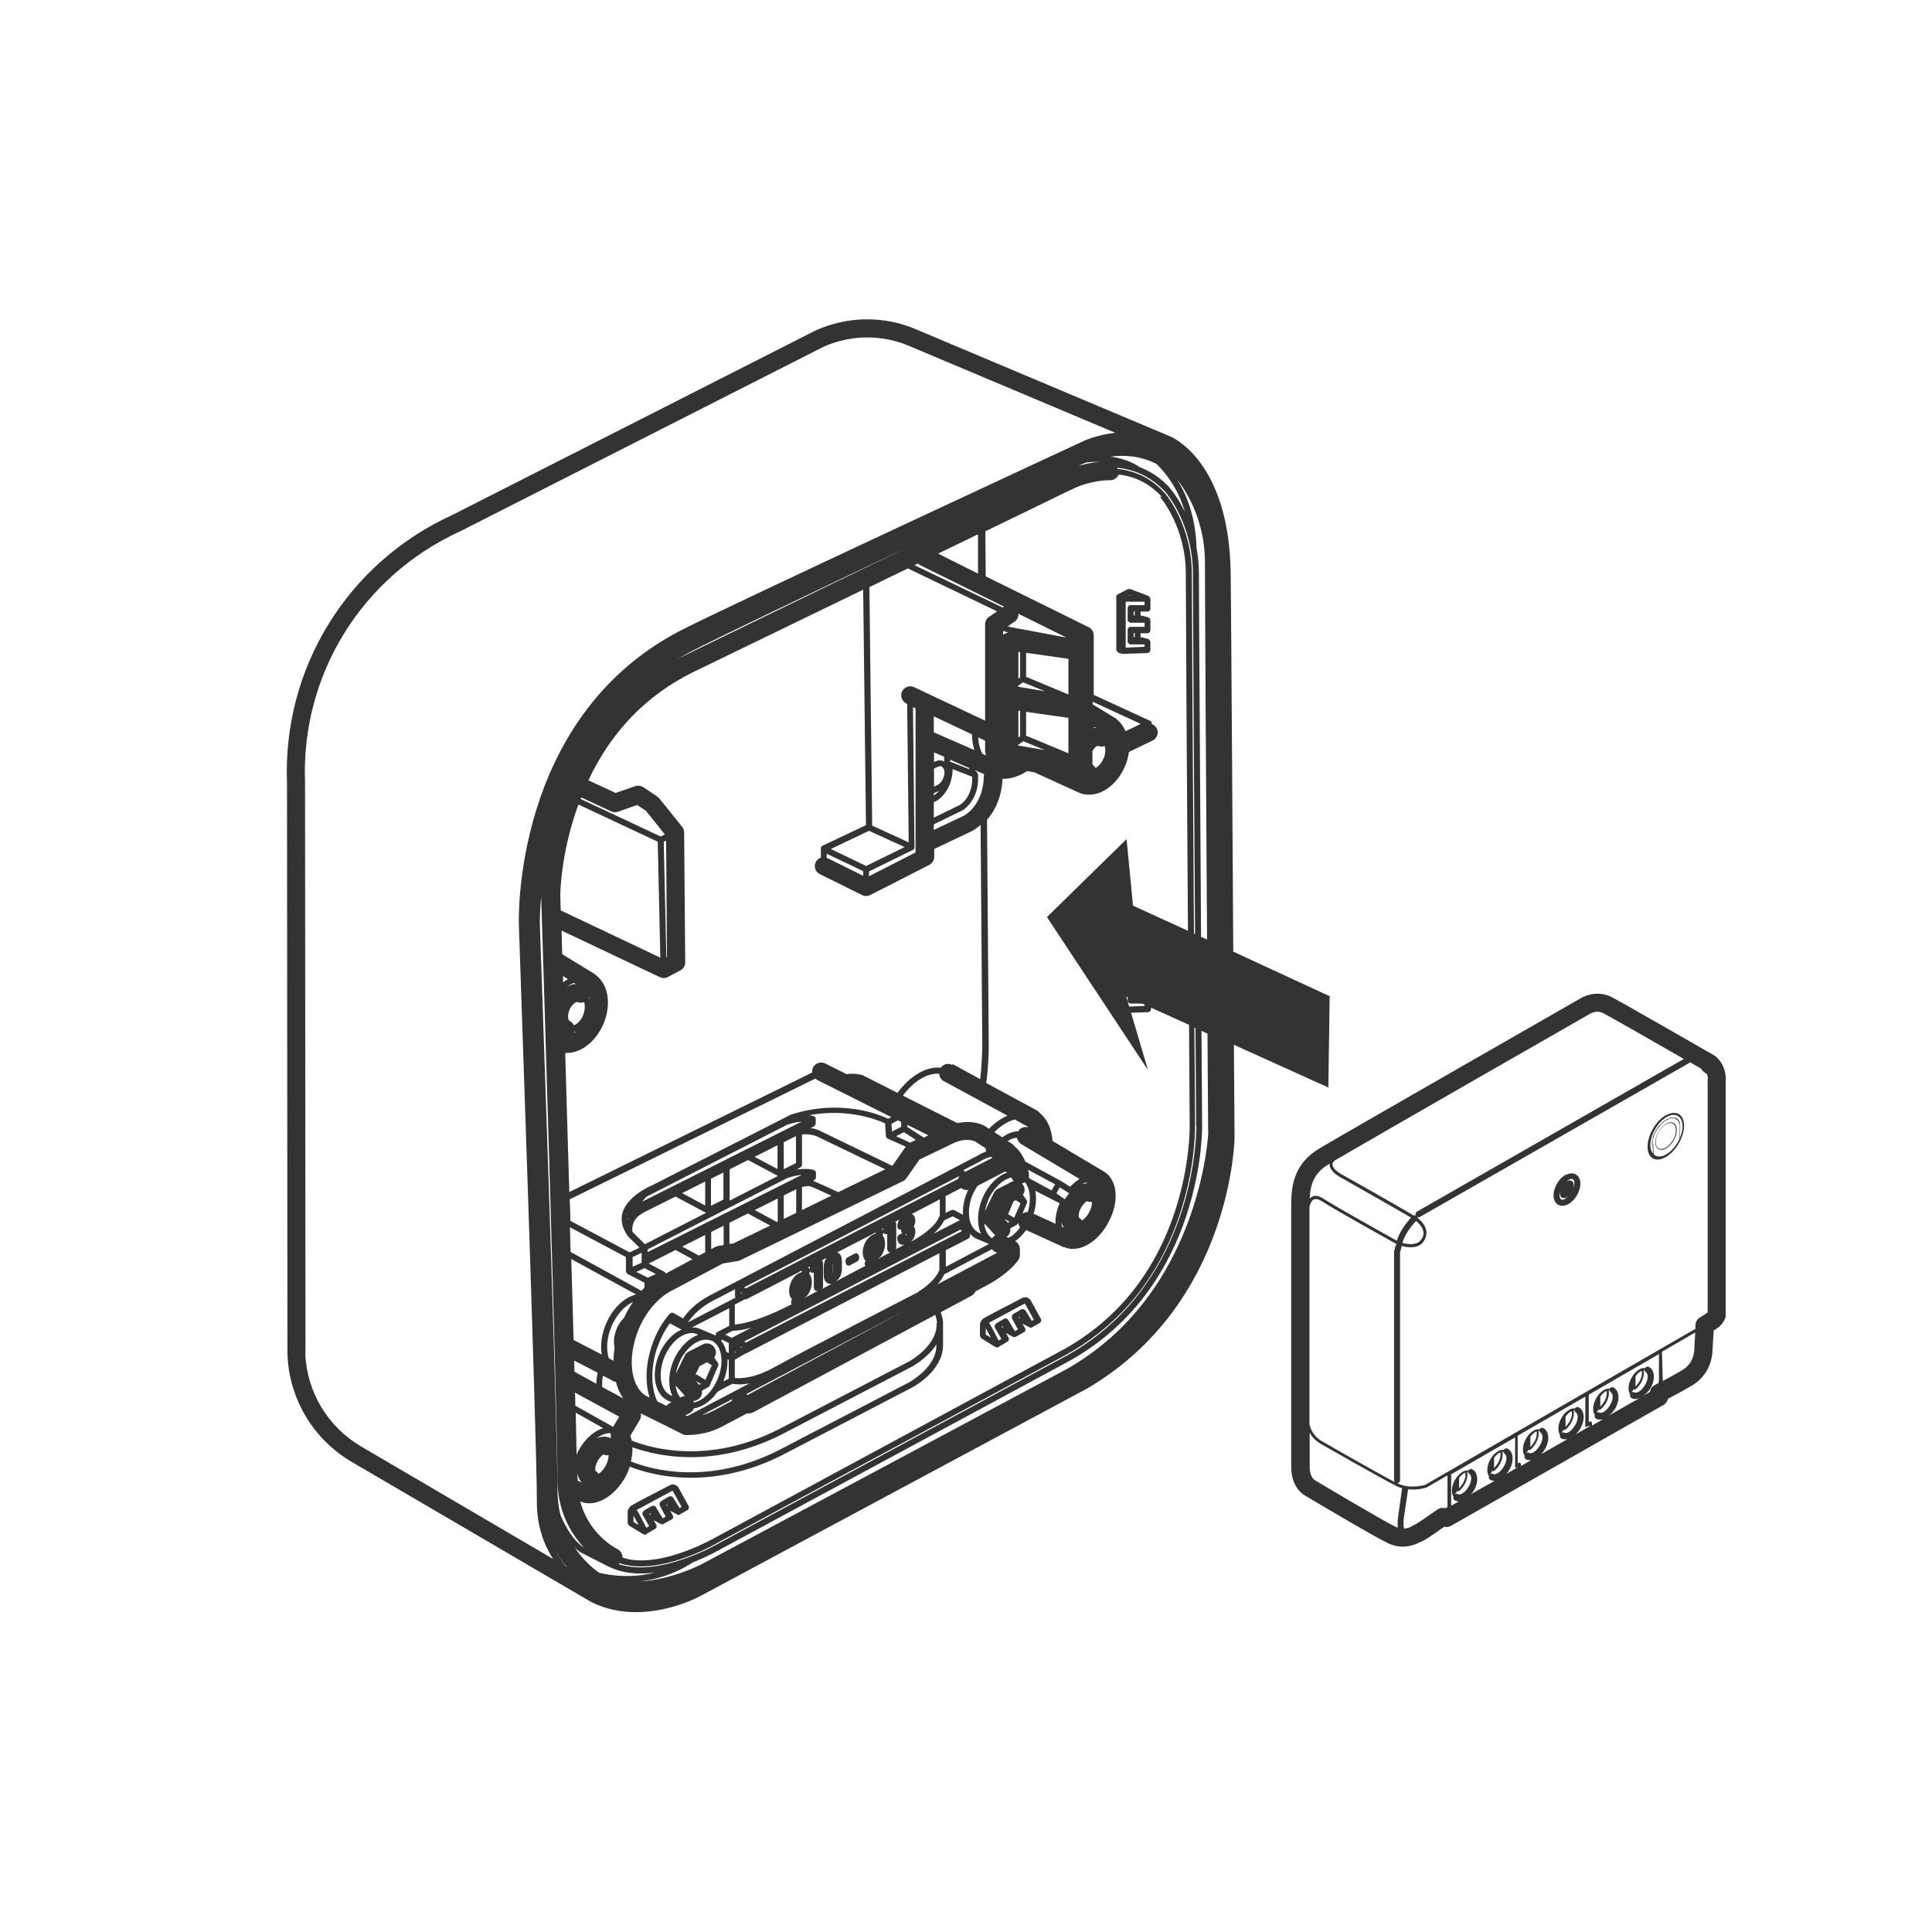 <svg viewBox="0 0 90 90" xmlns="http://www.w3.org/2000/svg" id="Print"><polygon style="fill:#333;" points="76.99 53.17 76.99 53.11 76.99 53.11 77.01 53.03 77.02 53.03 77.04 52.96 77.04 52.96 77.06 52.89 77.06 52.89 77.09 52.81 77.09 52.81 77.12 52.75 77.11 52.75 77.11 52.74 77.12 52.75 77.15 52.68 77.2 52.62 77.19 52.61 77.19 52.6 77.19 52.6 77.2 52.61 77.24 52.55 77.29 52.49 77.29 52.49 77.34 52.43 77.34 52.43 77.39 52.37 77.44 52.32 77.44 52.32 77.49 52.28 77.49 52.26 77.49 52.24 77.43 52.29 77.43 52.31 77.43 52.29 77.38 52.35 77.33 52.4 77.33 52.41 77.33 52.4 77.27 52.46 77.28 52.47 77.28 52.47 77.27 52.46 77.22 52.52 77.23 52.54 77.22 52.53 77.18 52.6 77.18 52.59 77.13 52.66 77.14 52.67 77.13 52.67 77.09 52.74 77.1 52.74 77.06 52.81 77.07 52.81 77.06 52.81 77.03 52.88 77 52.96 76.99 53.03 76.97 53.11 76.98 53.11 76.97 53.11 76.96 53.18 76.95 53.25 76.95 53.31 76.97 53.3 76.98 53.29 76.98 53.24 76.99 53.17"></polygon><polygon style="fill:#333;" points="77.72 52.11 77.66 52.13 77.6 52.17 77.55 52.2 77.49 52.24 77.49 52.26 77.49 52.28 77.55 52.23 77.6 52.2 77.66 52.17 77.72 52.15 77.72 52.12 77.72 52.11"></polygon><path style="fill:#333;" d="M77.11,53.21c0,.31.23.44.5.29.28-.16.5-.55.5-.86,0-.32-.22-.45-.5-.29-.27.16-.5.54-.5.86ZM78.07,52.65c0,.29-.21.66-.47.81-.26.15-.47.03-.47-.27,0-.3.21-.66.47-.81.26-.15.47-.03.47.27Z"></path><path style="fill:#333;" d="M72.92,54.73c-.31.18-.55.6-.55.96,0,.2.08.35.21.43.06.03.13.05.2.05.09,0,.19-.03.29-.08.31-.18.55-.6.55-.95,0-.2-.08-.35-.21-.43-.13-.08-.31-.06-.48.03ZM72.92,55.84c-.08.05-.16.06-.2.03-.04-.03-.07-.09-.07-.19,0-.07.02-.14.04-.22-.01.04-.02.09-.02.13,0,.2.14.28.32.18.04-.02.07-.05.1-.08-.05.06-.11.11-.17.14ZM73.29,55.35s.02-.09.02-.13c0-.21-.14-.29-.32-.19-.03.02-.06.05-.09.08.05-.05.11-.1.16-.14.05-.03.1-.05.15-.05.02,0,.04,0,.06.01.04.03.07.09.07.19,0,.07-.02.15-.04.22Z"></path><path style="fill:#333;" d="M77.6,51.95c-.47.27-.85.93-.85,1.47,0,.54.38.75.85.48.47-.27.85-.93.85-1.46,0-.54-.38-.75-.85-.48ZM78.25,53l.02-.45h-.02s.02,0,.02,0v-.06s0-.06,0-.06h-.01s0,0,0,0h.01s-.01-.07-.01-.07h-.01s0,.01,0,.01v-.02s0-.06,0-.06l-.02-.04h0s-.02-.05-.02-.05h-.01s0,.01,0,.01v-.02s-.02-.04-.02-.04v.02s0-.02,0-.02l-.04-.02-.03-.04v.02s-.02,0-.02,0v-.02s-.03-.01-.03-.01l-.05-.02v.02s0-.01,0-.01h-.05s0,0,0,0h-.05s0,0,0,0h0s-.05,0-.05,0h0s-.06,0-.06,0h-.05s0,.03,0,.03v.02s.05-.02.05-.02h0s.05,0,.05,0h.06s0,0,0,0h.04s.05,0,.05,0h0s.04.02.04.02l.04.02h0s.03.03.03.03v-.02s.01,0,.01,0v.02s.03.02.03.02l.03.04h0s.02.05.02.05l.02.05h0s.02.05.02.05h0s.01.06.01.06v.06s.02-.01.02-.01h0s-.02.01-.02.01v.06s-.02.51-.02.51c-.14.29-.36.56-.6.7-.24.14-.46.13-.59.01l-.03-.5h-.02s-.01.02-.01.02l.03.44c-.08-.09-.13-.23-.13-.4,0-.47.34-1.06.75-1.3.41-.24.75-.05.75.43,0,.16-.04.34-.11.51Z"></path><path style="fill:#333;" d="M79.93,49.21s-.03-.02-.05-.03c-.17-.1-4.26-2.45-4.8-2.73-.6-.31-1.2-.1-1.44.05-.46.26-11.23,6.43-12.18,7-1.15.69-1.31,1.69-1.31,2.58v12.26c0,.95.57,1.29.63,1.32.13.08,3.17,1.89,3.86,2.22.25.12.49.17.7.17.39,0,.69-.15.85-.23.13-.04.36-.18,1.09-.7.1.03.22.01.31-.04l9.9-5.63c.11-.06.18-.17.21-.29.27-.14.74-.39,1.14-.63.92-.56.93-1.54.93-1.55l.06-1,.14-.09c.33-.21.41-.52.42-.57,0-.03,0-.06,0-.09v-10.98c0-.66-.42-1-.47-1.04ZM79.55,50.25v10.89s-.02.02-.04.03l-.33.21c-.12.07-.19.2-.2.33v.19s-12.59,7.27-12.59,7.27c0,0-.71.22-1.28-.07,0,0-.02,0-.02-.01.07,0,.13-.06.13-.14v-10.62s.04-.12.07-.25c0-.01,0-.03,0-.04.25.07.78.16,1.03-.21.11-.16.15-.34.12-.51-.05-.26-.25-.46-.39-.57,0-.03,0-.05-.02-.07.02,0,.04.02.06.02.02,0,.05,0,.07-.02l12.58-7.19c.2.12.37.21.5.29.01.01.02.03.03.04.05.08.15.16.25.22.02.06.04.12.04.21ZM61.01,56.19c.03-.13.09-.26.18-.31.1-.05.23-.02.39.08.58.38,2.95,1.7,3.47,1.99,0,.01,0,.02,0,.03-.01.02-.03.03-.04.05-.03.14-.05.19-.05.2-.01.02-.02.05-.02.08v10.66s.02.05.03.07c-.82-.43-3.39-1.9-3.42-1.92-.02-.01-.42-.23-.55-.76v-10.17ZM65.97,56.88c.12.1.29.27.33.47.03.14,0,.27-.1.4-.2.29-.65.21-.87.15.11-.44.52-.9.64-1.03ZM65.96,56.62s-.07-.02-.11,0c-.59-.36-3.3-1.89-3.43-1.96-.1-.06-.35-.24-.35-.42,0-.06.04-.11.09-.17,1.93-1.13,11.79-6.78,11.92-6.85,0,0,.15-.09.34-.09.08,0,.17.02.27.07.36.19,2.47,1.39,3.75,2.13l-12.43,7.11c-.07.04-.09.12-.05.19ZM62.35,54.79s2.72,1.54,3.38,1.93c-.15.17-.53.62-.66,1.08-.59-.33-2.85-1.59-3.42-1.96-.21-.14-.39-.17-.53-.09-.04.02-.08.05-.11.09.03-.69.22-1.21.89-1.61.01,0,.03-.02.04-.02,0,.01,0,.02,0,.04,0,.3.4.53.42.54ZM61.01,66.74c.19.34.47.49.48.5.03.02,2.96,1.69,3.57,1.99.09.04.18.08.27.1,0,.01-.02.02-.02.03l-.17,1.22s-.06.32-.02.58c-.03-.01-.07-.02-.1-.03-.66-.32-3.76-2.17-3.79-2.19,0,0-.22-.15-.22-.6v-1.61ZM65.79,71.09c-.11.06-.24.11-.38.12-.05-.17-.03-.42,0-.58l.18-1.23s0-.01,0-.02c.08,0,.15.01.22.01.35,0,.62-.09.65-.1l.97-.56v1.47l-.1.06h-.02c-.12-.04-.25-.01-.35.06-.4.28-.88.61-1.02.69-.05.02-.1.04-.14.07ZM77.28,63.05v1.23s-.02.15-.02.15c-.1.05-.17.08-.17.09-.13.06-.21.18-.23.32l-.31.18c.13-.09.25-.21.34-.36.14-.24.19-.51.13-.71-.03-.12-.1-.22-.2-.27-.06-.04-.14-.02-.19.05-.08,0-.17,0-.26.06-.14.08-.27.21-.36.38-.13.22-.17.46-.13.65.01.05.03.09.06.13-.02.06,0,.14.05.17.06.04.13.05.2.05.06,0,.13-.02.2-.05l-1.44.82c.11-.09.21-.19.29-.32.14-.24.19-.51.13-.71-.03-.12-.1-.22-.2-.27-.06-.04-.14-.02-.19.05-.08,0-.17,0-.26.06-.14.08-.27.21-.36.38-.13.22-.17.46-.13.65.01.05.03.09.06.13-.02.06,0,.14.05.17.06.04.13.05.2.05.04,0,.09,0,.14-.02l-.52.3v-.13s-.02-.05-.04-.06c-.03-.01-.05,0-.08.01l-.03.03v-1.29l3.25-1.88ZM76.48,63.85c.03.15-.01.34-.12.52-.05.08-.11.15-.17.22v-.48s0,0,0,0c.07-.09.15-.18.24-.23.02,0,.03,0,.05-.02ZM76.09,64.6h0v-.35s0-.01,0-.02v.37ZM75.98,64.72c0-.05,0-.11,0-.16v.16ZM76.02,64.85s0-.02-.01-.03c.01,0,.03,0,.04-.02.02,0,.03-.03.03-.05v-.04l.03.02s.02,0,.03,0c.01,0,.02,0,.03,0,0,0,0,0,0,0h0c.11-.08.2-.19.27-.31.12-.2.16-.43.13-.6.02,0,.03,0,.04,0,0,.04.03.08.06.1.03.02.05.05.07.1.04.13,0,.32-.11.5-.08.13-.18.25-.29.31-.09.05-.16.06-.21.03-.04-.02-.08-.02-.12,0ZM74.84,64.79c.03.15-.01.34-.12.52-.05.08-.11.15-.17.22v-.48s0,0,0,0c.07-.09.15-.18.24-.23.02,0,.03,0,.05-.02ZM74.46,65.54h0v-.35s0-.01,0-.02v.37ZM74.35,65.66c0-.05,0-.11,0-.16v.16ZM74.39,65.79s0-.02-.01-.03c.01,0,.03,0,.04-.02.02,0,.03-.03.03-.05v-.04l.03.02s.02,0,.03,0c.01,0,.02,0,.03,0,0,0,0,0,0,0h0c.11-.08.2-.19.27-.31.12-.2.16-.43.13-.6.02,0,.03,0,.04,0,0,.04.03.08.06.1.03.02.05.05.07.1.04.13,0,.32-.11.5-.08.13-.18.25-.29.31-.09.05-.16.06-.21.03-.04-.02-.08-.02-.12,0ZM73.93,66.44s.06,0,.08-.01l.03-.03v.05l-.63.36c.08-.08.15-.16.21-.27.14-.24.19-.51.13-.71-.03-.12-.1-.22-.2-.27-.06-.04-.14-.01-.19.05-.08,0-.17,0-.26.06-.14.08-.27.21-.36.38-.13.22-.17.46-.13.65.01.05.03.09.06.13-.02.06,0,.14.05.17.06.04.13.05.2.05.03,0,.07,0,.1-.01l-1.23.7c.07-.07.13-.15.18-.23.14-.24.19-.51.13-.71-.03-.12-.1-.22-.2-.27-.06-.04-.14-.01-.19.05-.08,0-.17,0-.26.06-.14.08-.27.21-.36.38-.13.22-.17.46-.13.65.01.05.03.09.06.13-.02.06,0,.14.05.17.06.04.13.05.2.05.02,0,.05,0,.07-.01l-.49.28v-.09s-.02-.05-.04-.06c-.03-.01-.06,0-.08.01l-.03.03v-1.3l3.15-1.82v1.37s.02.05.04.06ZM73.22,65.73c.03.15-.01.34-.12.52-.05.08-.11.15-.17.22v-.48s0,0,0,0c.07-.09.15-.18.24-.23.02,0,.03,0,.05-.02ZM72.83,66.48h0v-.35s0-.01,0-.02v.37ZM72.72,66.6c0-.05,0-.11,0-.16v.16ZM72.76,66.73s0-.02-.01-.03c.01,0,.03,0,.04-.02.02,0,.03-.03.03-.05v-.04l.03.02s.02,0,.03,0c.01,0,.02,0,.03,0,0,0,0,0,0,0h0c.11-.08.2-.19.27-.31.12-.2.16-.43.13-.6.02,0,.03,0,.04,0,0,.04.03.08.06.1.03.02.05.05.07.1.04.13,0,.32-.11.5-.08.13-.18.25-.29.31-.08.05-.16.06-.21.03-.04-.02-.08-.02-.12,0ZM71.58,66.67c.03.15-.01.34-.12.52-.05.08-.11.15-.17.22v-.48s0,0,0,0c.07-.09.15-.18.24-.23.02,0,.03,0,.05-.02ZM71.19,67.42h0v-.35s0-.01,0-.02v.37ZM71.08,67.54c0-.05,0-.11,0-.16v.16ZM71.12,67.67s0-.02-.01-.03c.01,0,.03,0,.04-.02.02,0,.03-.03.03-.05v-.04l.03.02s.02,0,.03,0c.01,0,.02,0,.03,0,0,0,0,0,0,0h0c.11-.08.2-.19.27-.31.12-.2.16-.43.13-.6.02,0,.03,0,.04,0,0,.04.03.08.06.1.03.02.05.05.07.1.04.13,0,.32-.11.5-.08.13-.18.25-.29.31-.09.05-.16.06-.21.03-.04-.02-.08-.02-.12,0ZM70.75,68.32h-.02s.02,0,.02,0h0ZM70.64,68.36s.05,0,.07-.01l-.54.31c.05-.06.1-.12.14-.19.14-.24.19-.51.13-.71-.03-.12-.1-.22-.2-.27-.06-.04-.14-.02-.19.05-.08,0-.17,0-.26.06-.14.08-.27.21-.36.38-.13.22-.17.46-.13.65.01.05.03.09.06.13-.02.06,0,.14.05.17.06.04.13.05.2.05,0,0,.01,0,.02,0l-1.1.62c.05-.05.09-.11.13-.17.14-.24.19-.51.13-.71-.03-.12-.1-.22-.2-.27-.06-.04-.14-.02-.19.05-.08,0-.17,0-.26.06-.14.08-.27.21-.36.38-.13.22-.17.46-.13.65.01.05.03.09.06.13-.02.06,0,.14.05.17.06.03.13.05.2.05l-.36.2v-1.44s0-.01,0-.02l2.98-1.72v1.38s.02.05.04.06ZM69.89,67.65c.03.15-.01.34-.12.52-.05.08-.11.15-.17.22v-.48s0,0,0,0c.07-.09.15-.18.24-.23.02,0,.03,0,.05-.02ZM69.5,68.41h0v-.35s0-.01,0-.02v.37ZM69.4,68.53c0-.05,0-.11,0-.16v.16ZM69.44,68.65s0-.02-.01-.03c.01,0,.03,0,.04-.02.02,0,.03-.03.03-.05v-.04l.03.02s.02,0,.03,0c.01,0,.02,0,.03,0,0,0,0,0,0,0h0c.11-.08.2-.19.27-.31.12-.2.16-.43.13-.6.02,0,.03,0,.04,0,0,.04.03.08.06.1.03.02.05.05.07.1.04.13,0,.32-.11.5-.08.13-.18.25-.29.31-.09.05-.16.06-.21.03-.04-.02-.08-.02-.12,0ZM68.26,68.59c.03.15-.01.34-.12.52-.05.08-.11.15-.17.22v-.48s0,0,0,0c.07-.09.15-.18.24-.23.02,0,.03,0,.05-.02ZM67.87,69.35h0v-.35s0-.01,0-.02v.37ZM67.76,69.47c0-.05,0-.11,0-.16v.16ZM67.8,69.59s0-.02-.01-.03c.01,0,.03,0,.04-.02.02,0,.03-.03.03-.05v-.04l.03.02s.02,0,.03,0c.01,0,.02,0,.03,0,0,0,0,0,0,0h0c.11-.08.2-.19.27-.31.12-.2.16-.43.13-.6.02,0,.03,0,.04,0,0,.04.03.08.06.1.03.02.05.05.07.1.04.13,0,.32-.11.5-.08.13-.18.25-.29.31-.08.05-.16.06-.21.03-.04-.02-.08-.02-.12,0ZM77.46,64.34l-.04-1.37,1.55-.9-.05.88s-.02.55-.53.86c-.31.19-.67.38-.93.52Z"></path><path style="fill:#333;" d="M52.09,30.41l.2.05s0,0,0,0c0,0,0,0,0,0h0s1.16-.04,1.16-.04c.02,0,.03-.01.05-.02.02,0,.03,0,.05-.02.01-.01.01-.03.02-.05,0-.02.02-.03.02-.04v-.39s-.02-.07-.04-.09c0,0-.02-.01-.03-.02-.01,0-.03-.02-.04-.03l-.35-.08v-.18h.32c.08,0,.14-.06.14-.14v-.47s-.02-.07-.04-.09c0,0-.02-.01-.03-.02-.01,0-.03-.02-.04-.03l-.35-.08v-.18h.32c.08,0,.14-.06.14-.14v-.45s-.02-.06-.04-.09c0,0-.01-.01-.02-.02-.01,0-.02-.02-.03-.03l-.85-.32s0,0,0,0c-.01,0-.03,0-.04,0-.02,0-.04,0-.06,0,0,0,0,0,0,0l-.49.25s0,0,0,0c0,0,0,0-.01.01-.02.02-.04.04-.05.06,0,0,0,0,0,.01,0,0,0,0,0,.01,0,0,0,.01,0,.02v2.45c0,.06.04.12.11.14ZM52.62,27.72l.06.02h-.11l.05-.02ZM52.86,29.67l-.05.02v-.2h.05v.19ZM52.86,28.66l-.05.02v-.2h.05v.19ZM52.67,28.19c-.08,0-.14.06-.14.14v.54s0,.01,0,.02c0,0,0,.02,0,.02,0,.01.02.02.03.03,0,0,.01.02.02.03.03.02.06.04.09.04h.65v.19h-.65c-.08,0-.14.06-.14.14v.54s0,.01,0,.02c0,0,0,.02,0,.02,0,.01.02.02.03.03,0,0,.01.02.02.03.03.02.06.04.09.04h.65v.11l-.88.04v-2.14h.88v.16h-.65Z"></path><path style="fill:#333;" d="M47.96,60.52c-.1-.11-.23-.1-.31-.07-.41.21-1.76.91-1.84.97-.08.06-.13.15-.15.22,0,0,0,0,0,0,0,0,0,0,0,0,0,.02-.01.05-.01.06v.53s.03.09.07.12l.65.4s.05.02.07.02.05,0,.07-.02l.42-.25c.07-.04.09-.12.05-.19l-.12-.21h0s.32.17.32.17c0,0,0,0,0,0h0s0,0,0,0h0s.04.02.07.02.05,0,.07-.02l.38-.21c.07-.04.09-.12.05-.19l-.12-.21h0s.32.17.32.17c.02.01.04.02.07.02.04,0,.07-.02.09-.04l.32-.18c.07-.04.09-.12.06-.19-.48-.88-.51-.92-.52-.93ZM45.92,61.87c.06.11.15.27.24.44l-.24-.14v-.3ZM46.71,61.88l-.05-.08.05-.03v.11ZM47.49,61.43h0s-.03-.06-.03-.06l.04-.02v.08ZM48.06,61.52l-.3-.49s0,0-.01,0c-.01-.01-.03-.02-.04-.03-.02,0-.03-.02-.05-.02,0,0,0,0-.01,0-.01,0-.02,0-.03.01-.01,0-.03,0-.04,0l-.38.22s0,0,0,0,0,0,0,0h0s0,.01-.01.02c-.02.02-.05.04-.05.07,0,.02,0,.04,0,.07,0,.01,0,.03,0,.04h0s0,0,0,0l.16.3s0,0,0,0c0,0,0,0,0,0l.12.22-.14.08-.32-.53s0,0,0,0c-.02-.02-.04-.04-.06-.05-.01,0-.02-.01-.03-.01,0,0,0,0-.01,0-.01,0-.02,0-.03.01-.02,0-.03,0-.05,0l-.37.22s-.03.03-.04.05c0,.01-.02.02-.03.04,0,.02,0,.03,0,.05,0,.02,0,.04,0,.05l.31.53-.13.08c-.12-.24-.36-.7-.44-.82,0,0,0,0-.01-.01.29-.16,1.14-.61,1.67-.9.03.04.23.41.42.76l-.11.06Z"></path><path style="fill:#333;" d="M31.55,69.24c-.1-.11-.23-.1-.31-.07-.41.21-1.76.91-1.84.97-.08.06-.13.15-.15.22,0,0,0,0,0,0,0,0,0,0,0,0,0,.02-.01.05-.01.06v.53s.03.09.07.12l.65.4s.05.02.07.02.05,0,.07-.02l.42-.25c.07-.04.09-.12.05-.19l-.12-.21h0l.32.17s0,0,0,0h0s0,0,0,0h0s.04.02.07.02.05,0,.07-.02l.38-.21c.07-.04.09-.12.05-.19l-.12-.21h0s.32.17.32.17c.02.01.04.02.07.02.04,0,.07-.02.09-.04l.32-.18c.07-.04.09-.12.06-.19-.48-.88-.51-.92-.52-.93ZM29.51,70.6c.06.11.15.27.24.44l-.24-.14v-.3ZM30.3,70.6l-.05-.08.05-.03v.11ZM31.07,70.15h0s-.03-.06-.03-.06l.04-.02v.08ZM31.65,70.24l-.3-.49s0,0-.01,0c-.01-.01-.02-.02-.04-.03-.02,0-.03-.02-.05-.02,0,0,0,0-.01,0-.01,0-.02,0-.03.01-.01,0-.03,0-.04,0l-.38.22s0,0,0,0,0,0,0,0h0s0,.01-.01.02c-.02.02-.05.04-.05.07,0,.02,0,.04,0,.07,0,.01,0,.03,0,.04h0s0,0,0,0l.16.3s0,0,0,0c0,0,0,0,0,0l.12.22-.14.08-.32-.53s0,0,0,0c-.02-.02-.04-.04-.06-.05-.01,0-.02-.01-.03-.01,0,0,0,0-.01,0-.01,0-.02,0-.03.01-.02,0-.03,0-.05,0l-.37.22s-.03.03-.04.05c0,.01-.02.02-.03.04,0,.02,0,.03,0,.05,0,.02,0,.04,0,.05l.31.53-.13.08c-.12-.24-.36-.7-.44-.82,0,0,0,0-.01-.01.29-.16,1.14-.61,1.67-.9.03.04.23.41.42.76l-.11.06Z"></path><path style="fill:#333;" d="M39.53,58.96s.04,0,.07-.02l.34-.18s.08-.07.08-.12v-.12s-.03-.1-.07-.12c-.04-.03-.09-.03-.14,0l-.34.18s-.08.07-.08.12v.12s.03.1.07.12c.02.01.05.02.07.02Z"></path><path style="fill:#333;" d="M61.88,50.69l.06-4.26h.05s-4.54-2.1-4.54-2.1c-.04-6.49-.09-14.71-.12-17.58-.05-5.25-2.73-6.39-2.84-6.43l-11.75-4.95c-1.51-.67-3.24-.66-4.76.03l-16.89,8.58c-4.9,2.23-7.93,7.14-7.72,12.5l.02,26.61c.08,2.09,1.21,3.97,3.01,5.02l11.13,6.51s.02,0,.02.01c.69.35,1.41.47,2.08.47,1.64,0,3-.75,3.07-.79l17.93-9.62c6.76-3.95,6.88-11.63,6.88-11.71,0-.06-.01-1.77-.03-4.31l4.4,1.99ZM56.29,52.72c0,.07-.34,7.54-6.64,11.08l-16.97,9.07s-1.4.73-2.89.8c.76-.08,1.62-.33,2.49-.89.75-.3,1.29-.61,1.34-.64l16.23-8.76c6.25-3.51,6.15-10.86,6.15-10.93,0-.06-.01-1.84-.03-4.43l.28.13c.02,2.68.03,4.51.03,4.57ZM55.73,52.45c0,.07.09,7.25-6,10.68l-16.24,8.76s-2.75,1.62-4.68.97c.02-.01.03-.03.05-.04.29.1.62.15.98.15,1.66,0,3.42-1,3.62-1.12l16.24-8.76c2.54-1.43,4.32-3.64,5.28-6.59.73-2.22.69-4.03.69-4.05,0-.07-.01-1.85-.03-4.58l.05.02c.02,2.66.03,4.5.03,4.56ZM25.97,69.38c0-2.99-.81-26.01-.82-26.24,0-.02-.02-.54.06-1.37.04,1.24.76,24.38.76,27.14,0,1.49.62,2.52,1.22,3.17l-.04-.02c-.46-.33-.8-.92-1.04-1.48-.09-.36-.14-.75-.14-1.19ZM54.04,23.15c.05.06,1.2,1.42,1.2,3.58,0,1.4.05,9.74.1,16.63l-2.56-1.17-.3-3.1-3.71,3.63,4.71,7.13-.79-2.67.79-.03s.03-.01.05-.02c.02,0,.03,0,.05-.02.01-.01.01-.03.02-.05,0-.02.02-.03.02-.05v-.07l1.77.8c.02,2.7.03,4.64.03,4.72,0,.02.03,1.78-.68,3.95-.94,2.87-2.68,5.04-5.15,6.43l-16.24,8.77c-.08.04-1.87,1.08-3.48,1.08-.32,0-.61-.04-.87-.13,0-.16-.08-.32-.24-.4-.06-.03-1.32-.66-1.73-2.22.13.06.27.09.42.09.6,0,1.28-.48,1.7-1.26.08-.15.14-.3.19-.45.52.21,1.53.52,2.86.52,1.19,0,2.63-.25,4.21-1.04l6.09-3.17c.06-.03,1.41-.76,1.43-1.94v-.99s0,0,0,0c0-.03,0-.06,0-.09,0-.16-.05-.32-.11-.48l1.44-.77c.08-.05.15-.12.18-.2l.65-.35s.87-.46,1.34-1.1c.05-.07.08-.16.08-.25v-.27c0-.16-.09-.3-.22-.37.19-.13.36-.31.51-.52l1.75.8s.03,0,.04,0c.12.05.24.08.38.08.59,0,1.25-.46,1.66-1.23.53-.97.43-2-.21-2.38,0,0,0-.01-.02-.01l-2.37-1.41c-.04-.56-.24-1.01-.58-1.29-.04-.05-.08-.09-.13-.12l-.05-.03s0,0-.01-.01c0,0,0,0-.01,0l-2.31-1.25c.1-.64.12-1.54.12-1.59l-.08-10.67c.34-.39.68-1.01.72-1.91.02,0,.04,0,.05,0,.36,0,.74-.13,1.1-.36l.34.06,2.06.94s0,0,0,0c0,0,0,0,0,0,.15.07.31.1.48.1.65,0,1.32-.5,1.67-1.31.1-.22.16-.45.19-.68l1.1-.53c.21-.1.3-.35.2-.56-.05-.1-.14-.18-.24-.21v-.03s0-.03-.01-.04c0,0,0-.01,0-.02,0,0,0,0,0,0-.01-.03-.03-.05-.06-.06l-2.63-1.21v-2.77c0-.16-.09-.31-.23-.38l-4.8-2.37-.02-2.1c1.35-.65,2.64-1.28,3.77-1.83l.4-.19s.75-.36,1.65-.36c.18,0,.33-.11.39-.26.78.08,1.45.43,2,1.02ZM52.45,46.42l.08.03v.16s0,.01,0,.02c0,0,0,.02,0,.02,0,.01.02.02.03.03,0,0,.01.02.02.03.03.02.06.04.09.04h.53l.12.05v.06l-.72.03-.14-.48ZM45.26,36.17s.02.01.03.02c.03.95-.56,1.3-.58,1.31l-1.21.59v-.72l.16-.08s.7-.42.72-1.46l.87.34s0,0,0,0ZM40.48,38.7l1.66.76-1.79.88-1.65-.79,1.79-.85ZM38.51,39.77l1.7.81v.22l-1.65-.82s-.03,0-.05-.01v-.21ZM40.49,40.59l2.04-1s0,0,0,0c.01,0,.02-.02.03-.02.01-.01.02-.02.03-.03,0,0,0,0,0,0,0,0,0-.01,0-.02,0-.01.01-.03.01-.04l-.07-6.54.12.06v1.43s0,0,0,0v5.28l-2.17,1.11v-.22ZM43.93,36.27c-.06.15-.18.27-.3.32l-.12.05v-.84l.18-.08c.07-.04.12-.03.17-.01.08.04.11.13.13.18.02.11,0,.24-.05.36ZM43.5,36.95l.23-.1s.02-.01.03-.02c-.12.13-.22.2-.23.2l-.03.02v-.11ZM43.98,35.48s-.01-.01-.02-.02c-.14-.06-.27-.05-.4.02l-.05.02v-.45l.47.2v.15s0,.05.01.07ZM44.3,35.49s0,0-.01,0c0,0-.02,0-.03,0,0-.01,0-.04,0-.07v-.03l.89.39v.05l-.84-.33ZM43.5,34.13v-.76l1.78.84c0,.27.04.51.11.73l-1.88-.82ZM51.01,33.87l.05.03c-.06,0-.11.01-.17.03h0s.08-.05.12-.06ZM47.67,31.79l1,.41-1.24-.21v-.05l.23-.16ZM47.8,33.16l1.97.28v1.65l-1.97-.82v-1.12ZM47.44,33.11h.08v1.19l-.08.05v-1.24ZM47.44,34.69l.23-.16,1,.41-1.24-.21v-.05ZM49.77,32.35l-1.97-.82v-1.12l1.97.28v1.65ZM47.44,30.37h.08v1.19l-.08.05v-1.24ZM45.94,35.19l-.18-.08c-.11-.22-.18-.47-.19-.76l.32.15v.49c0,.07.02.14.05.2ZM47.38,35.02s0,0,0,0l2.39.4h0s-2.39-.4-2.39-.4ZM50.89,35.61v-.63c.11-.18.23-.25.27-.23.1.04.21.04.3,0,.05.17.04.38-.05.58-.08.19-.2.34-.35.43-.01,0-.02,0-.04.01-.03-.07-.08-.12-.14-.17ZM46.74,29.56s0,.01-.01.02v-.19l.24.08c-.08.01-.16.04-.23.09ZM46.07,28.74c-.12.08-.18.21-.18.35v4.48l-3.31-1.56c-.21-.1-.46,0-.56.2-.1.21,0,.46.2.56l.04.02.07,6.45-1.7-.78-.13-11.11c.59-.29,1.19-.58,1.79-.87l4.16,2-.37.25ZM31.07,44.59h-.03s-.12-5.38-.12-5.38l.11-.05.04,5.43ZM37.97,50.23s.06.06.1.08l3.45,1.73-.14.08c-.37-.18-2.18-.95-4.53-.2l-6.44,3.28s-1.17.47-1.41,1.29c-.1.36-.02.73.27,1.12l.52.51-.46.22-2.76-1.47c0-.33-.02-.67-.03-1l11.43-5.62ZM47.84,52.46s.04.04.07.06c-.18-.05-.38,0-.48.18-.24,0-.49.1-.74.28l-.37-.24c.31-.31.64-.51.95-.59l.58.32ZM47.63,56.53l.21-.49s.01-.05,0-.08c0,0,0-.01,0-.02,0-.01,0-.03-.02-.04l-.17-.24c.09-.12.11-.29.03-.43-.02-.04-.05-.07-.08-.1.05-.01.1-.03.14-.06.25.29.31.83.14,1.39-.09,0-.18.02-.26.08ZM46.36,58.31l.09.05-2.78,1.47c.13-.14.24-.3.32-.47l2.22-1.17c.04.05.08.1.15.13ZM30.63,62.76c.14-.42.34-.8.58-1.12.01.01.02.03.04.03l.5.27c-.07.03-.14.07-.22.11-.34.23-.63.59-.82,1.03-.19.44-.25.91-.18,1.31.08.42.29.73.61.87l.14.06-.11.06c-.05.03-.09.07-.13.11l-.42-.21c-.3-.61-.32-1.57,0-2.52ZM50.87,55.99c0,.14-.04.32-.14.5-.09.16-.21.29-.33.37-.03-.06-.08-.11-.14-.14-.02-.04-.03-.21.09-.44.12-.23.28-.31.27-.33.08.04.17.05.25.04ZM34.77,64.94l7.52-3.96-7.46,4-.06-.04ZM32,65.96l-.07-.03.2-.1c.09-.05.16-.13.19-.22.4-.06.81-.35,1.12-.79l.68-.36c.06.01.16.03.31.03.13,0,.29-.01.49-.05l-2.91,1.53ZM32.32,65.33s0-.05-.02-.07c0,0,0,0,0,0,.1,0,.19-.04.27-.11.11-.1.15-.24.13-.37l.3-.16s0,0,0,0c.02-.01.04-.03.05-.05,0,0,0,0,0,0,0,0,0,0,0,0l.41-.95s.01-.05,0-.08c0,0,0-.01,0-.02,0-.01,0-.03-.02-.04l-.17-.24c.09-.12.11-.29.03-.43-.11-.21-.36-.29-.57-.18l-.66.34c-.08.04-.14.11-.18.19l-.41.84c.03-.16.08-.33.15-.5.33-.78,1-1.24,1.49-1.05h.03c.48.23.61,1.03.27,1.81-.25.59-.69,1-1.11,1.08ZM32.94,63.46l.22.14-.3.68-.39-.24s-.05-.01-.07-.01l.19-.39.34-.18ZM32.4,64.32l.25.15-.08.04-.17-.2ZM31.73,65.08l-.04.02c-.12-.14-.19-.34-.22-.57,0,.01.01.03.03.04l.41.46c-.06,0-.12.02-.17.05ZM34.12,62s0,0,.01-.01c.01,0,.02,0,.04,0,.13,0,.4-.02.83-.14l-.91.47-.31-.15.34-.17ZM34.51,60.21l.07.04h-.07v-.04ZM44.63,54.92l-9.89,5.1-.08-.05,10.04-5.19s-.06.09-.07.14ZM33.61,62.46v-.06l.34.16v.47l-.11-.05c-.05-.2-.13-.38-.24-.52ZM38.27,58.72l.23-.12s-.03.04-.04.06c-.06.12-.09.26-.09.4v.32c0,.17.04.29.13.36.04.03.1.07.18.07.02,0,.04,0,.06,0-.16.08-.31.16-.46.24.03-.03.06-.06.06-.11v-1.12s-.02-.08-.06-.11ZM42.2,57.54s0,0,0,.01c0-.02-.02-.04-.04-.05,0,0,.02,0,.03,0l.04-.02s-.01.05-.02.07ZM41.81,57.19s.04.07.08.09c.03.01.06.01.09,0v.08s.02.08.05.1c0,0-.02,0-.03,0l-.13.07s-.06.05-.07.09c0,.01,0,.03,0,.04,0,.21.1.29.17.31.04.02.08.02.12.02.02,0,.04-.01.05-.01-.12.06-.26.14-.42.22.02-.02.03-.05.03-.08v-1.12s-.02-.06-.04-.09l.18-.09c-.06.1-.09.21-.09.31,0,.01,0,.03,0,.04ZM41.11,57.55l.04-.12s0-.02,0-.02c.01.03.03.05.06.07.04.02.08.02.12,0v.72s.03.1.07.12c.02.01.05.02.07.02,0,0,0,0,0,0-.19.1-.38.2-.6.32.05-.04.1-.07.14-.11.07-.08.12-.18.16-.29.04-.11.06-.21.06-.32,0-.2-.05-.32-.12-.39ZM41.14,57.24v.08s-.01-.03-.03-.04c-.01,0-.02-.01-.04-.02l.07-.03s0,0,0,.01ZM40.77,57.47s-.08.03-.12.05c-.09.05-.17.11-.24.2-.07.08-.12.18-.16.29-.04.11-.06.21-.06.32,0,.21.06.33.13.4l-.04.11s0,.09.03.13c-.44.23-.9.47-1.35.71.06-.05.12-.12.17-.2.06-.12.09-.26.09-.4v-.32c0-.17-.04-.29-.12-.36-.02-.02-.06-.04-.1-.06l1.8-.93-.02.05ZM38.78,58.97s0-.09.01-.12v.33s0,.09-.01.12v-.33ZM34.75,62.54l-.08-.05,10.07-5.21.07.07-10.06,5.19ZM34.51,62.73l.07.04h-.07v-.04ZM43.48,57.48c.2-.18.39-.39.5-.63l.4-.19.34.18-1.25.64ZM43.77,56.63c-.19.59-1.14,1.1-1.15,1.11,0,0-.07.04-.18.1.04-.04.07-.07.1-.12.07-.11.1-.23.1-.35,0-.1-.02-.17-.07-.23,0,0,0,0,0-.01,0-.01.01-.03.02-.04.03-.07.05-.14.05-.22,0-.19-.08-.27-.15-.31,0,0-.02,0-.03,0l1.32-.69v.77ZM37.73,59s-.01.03-.01.04v.08s-.01-.03-.03-.04c-.02-.02-.04-.02-.06-.03l.1-.05ZM37.69,59.35l.04-.12s0-.02,0-.02c.01.03.03.05.06.07.04.02.08.02.12,0v.72s.03.1.07.12c.02.01.05.02.07.02.01,0,.03,0,.04,0-.22.12-.43.23-.64.33.05-.04.11-.07.15-.12.07-.08.12-.18.16-.29.04-.11.06-.21.06-.32,0-.2-.05-.32-.12-.39ZM33.69,64.36c.15-.35.21-.71.2-1.04l.06.03v.87l-.27.14s0,0,0,0ZM34.24,62.92s.01.06.03.08l-.03.02v-.1ZM45.32,55.63c.06-.14.14-.27.22-.39l1.27-.66s.01,0,.02,0l.09.04c-.45.16-.9.59-1.15,1.19-.19.44-.25.91-.18,1.31.02.13.06.24.11.35l-.09-.04c-.49-.21-.62-1.02-.29-1.81ZM46.02,55.93c.25-.58.69-.99,1.1-1.08.02.07.06.13.11.17-.03,0-.07.01-.1.03l-.66.34c-.08.04-.14.11-.18.19l-.41.84c.03-.16.08-.33.15-.49ZM45.06,55.52c-.16.37-.22.74-.2,1.07l-.41-.22s-.09-.02-.13,0l-.27.13v-.78l.73-.38c.07.06.16.1.26.1.02,0,.04-.01.07-.02-.01.03-.03.06-.05.09ZM34.72,60.53h.02s.04,0,.06-.02l2.57-1.33s0,0,0,0l-.03.08s-.08.03-.12.05c-.09.05-.17.11-.24.2-.07.08-.12.18-.16.29-.04.1-.06.21-.06.32,0,.21.06.33.13.4l-.04.11s0,.09.03.13c-.04.02-.09.04-.13.06-1.47.75-2.25.86-2.52.88v-.93l.48-.25ZM33.96,61.77l-.55.28s-.05.04-.06.06c0,0,0,0,0,0,0,0,0,0,0,.01,0,.02-.01.03-.01.05v.05s-.03-.02-.05-.03c0,0,0,0,0,0h0s0,0-.01-.01c0,0-.01,0-.02,0l-.66-.28c-.12-.05-.24-.07-.37-.06l1.74-.9v.85ZM32.47,62.15l.06.03c-.45.16-.89.59-1.15,1.19-.26.6-.26,1.22-.06,1.66l-.07-.03c-.23-.1-.39-.33-.45-.66-.06-.35,0-.76.16-1.15.17-.39.42-.71.72-.91.28-.18.56-.23.79-.13ZM42.79,60.18c-.05.03-5.36,2.76-6.68,3.49-1,.56-1.65.55-1.88.52v-.85l.5-.29h0s.04,0,.06-.02l8.97-4.65v.78c-.22.57-.98,1.01-.98,1.01ZM44.06,58.24l1.05-.54s.08-.07.08-.12v-.11c.09.1.19.19.31.24l.57.24-2.01,1.06v-.76ZM46.22,57.69c-.18-.12-.31-.32-.36-.61,0-.03,0-.06,0-.09,0,.01.01.02.02.03l.48.53s0,0,0,0c-.05.03-.1.07-.14.12ZM46.15,53.88s.03.02.04.03l.05.02-1.28.66-.08-.08c.48-.25.78-.41.8-.42.12-.08.29-.15.47-.2ZM34.26,60.45l-2.21,1.15c.12-.18.47-.65,1.15-1,.13-.07.51-.26,1.04-.54v.33s.01.04.03.06ZM34.12,65.17s-.03.06-.04.1c-.49.26-.81.43-.91.48-.16.08-.32.13-.47.17l1.41-.74ZM46.95,56.96l-.17-.19h0s.25.15.25.15l-.08.04ZM47.24,56.73l-.28-.17.26-.6.1-.05.22.14-.3.69ZM49.45,56.96c.03.08.06.16.11.23l-.09-.04c-.01-.06-.02-.12-.02-.19ZM50.66,55.12c-.08,0-.16.02-.24.04.05-.03.11-.06.16-.08l.07.04ZM49.8,55.58s0,0,.01,0c-.07.09-.14.18-.2.29l-.4-.28.16-.28.42.27ZM48.98,55.45l-1-.54s-.04-.05-.06-.07c.02-.06.02-.12.01-.18-.01-.06-.03-.11-.04-.17l1.26.68-.16.28ZM45.92,53.49c0,.05,0,.1.02.15-.13.05-.27.11-.41.2-.12.06-11.58,6.05-12.47,6.51-.7.36-1.09.84-1.24,1.07l-.45-.26s-.03,0-.05,0c0,0-.02-.01-.02-.01,0,0,0,0,0,0-.03,0-.05.01-.07.03,0,0-.02,0-.02.01,0,0,0,0,0,0-.36.4-.65.91-.84,1.48-.3.89-.32,1.77-.11,2.43l-.05-.02c-.38-.16-.64-.56-.74-1.12-.11-.62,0-1.36.29-2.06.34-.8.91-1.46,1.52-1.77l2.39-1.27.72-.12s.08-.02.11-.04l7.57-3.68c.06-.03.12-.08.16-.14l.6-.86,1.55-.75c.27-.13.66-.25,1.04-.1l.49.32ZM29.19,59.28s0,.01,0,.02c0,0,0,0,0,0,0,.01.02.02.03.03,0,0,.01.02.02.02,0,0,0,0,0,0l.78.4v.23s-.09.1-.14.15l-3.3-1.81c-.01-.38-.02-.77-.03-1.15l2.61,1.39v.67s0,.03.01.04ZM42.11,52.74l.55.36-.26.13-.66-.3.37-.19ZM43.03,52.99s0,0,0,0l-.76-.49v-.1l.98.49-.21.1ZM41.98,52.26v.23l-.43.22-.02-.36.3-.16.16.08ZM41.28,52.94s0,.03.01.04c0,0,0,0,0,.01,0,0,0,0,0,0,0,.01.02.02.03.03,0,0,.02.02.03.02,0,0,0,0,0,0l.85.38s0,0-.01,0l-.6.86-.04.02-3.37-1.63s-.17-.09-.42-.12l.16-.08s.08-.07.08-.13v-.23s0,0,0,0c0,0,0,0,0,0,0-.03-.02-.06-.04-.08,0,0-.01,0-.02-.01-.01-.01-.03-.02-.05-.03-.06-.02-.13-.03-.2-.04,1.82-.34,3.22.23,3.54.38l.04.59ZM27.88,68.66c-.03-.06-.08-.11-.14-.14-.02-.04-.03-.21.09-.44.12-.23.28-.31.27-.33.08.04.17.05.25.04,0,.14-.04.32-.14.5-.09.16-.21.29-.33.37ZM28.1,64.09l.31.16s0,0,0,0c.06.04.11.07.18.1.03.01.07.02.1.03.08.29.19.54.34.76l-.98-.53c0-.19,0-.37.04-.53ZM26.61,58.65l3.02,1.65c-.55.14-1.09.64-1.4,1.37-.21.5-.27,1-.2,1.43l-1.31-.68c-.03-1.18-.07-2.45-.11-3.77ZM36.22,53.35v1.11l-1.07-.57,1.07-.54ZM34.85,54.04l1.39.74-2.25,1.15v-1.46l.86-.43ZM36.51,54.47v-1.26l.43-.22s0,0,0,0c.05-.02.09-.04.14-.06v1.25l-.58.29ZM29.91,55.98l.2-.23,6.55-3.35s.32-.12.68-.15l-7.43,3.73ZM32.85,55.05v1.11l-1.07-.58,1.07-.54ZM33.7,54.62v1.26l-.58.29v-1.26l.58-.29ZM36.67,54.88s.32-.12.68-.15l-7.18,3.6v-.13l6.5-3.32ZM36.2,56.93l-1.04-.56,1.07-.54v1.09h-.03ZM32.56,58.49l-.78-.42,1.07-.54v.81l-.29.15ZM36.51,56.78v-1.09l.58-.29v1.1l-.58.28ZM30.02,59.07l.53.28-.37.17-.54-.27.38-.17ZM28.84,66l-.28.47-1.76-.99c0-.2,0-.4-.02-.61l2.06,1.12ZM28.46,66.92s0,.04,0,.05c0,.01.01.02.01.03-.21-.1-.45-.1-.68,0,.23-.17.47-.26.67-.23,0,.01,0,.02-.01.03,0,.04,0,.07,0,.11ZM28.09,66.53c-.42.13-.86.51-1.15,1.06-.03.06-.06.12-.08.18-.01-.53-.02-1.19-.04-1.96l1.28.72ZM26.92,68.99c-.01-.06-.02-.12-.02-.19,0-.05,0-.1,0-.16.03.17.1.32.21.43-.07-.03-.13-.06-.19-.09ZM29.05,61.41c-.13.13-.24.29-.32.48-.13.31-.16.62-.1.88-.03.21-.05.41-.05.62l-.22-.12c-.13-.41-.1-.95.13-1.49.23-.54.61-.95,1-1.13-.16.23-.31.49-.43.76ZM31,59.31s0,0,0,0c0,0,0,0,0-.01,0,0,0,0,0,0-.01-.03-.03-.05-.06-.06l-.72-.38,1.25-.63.79.43-1.25.67ZM33.13,57.39l.58-.29v.9l-.25.04s-.09.02-.13.04l-.2.11v-.8ZM33.98,56.96l.86-.43,1.04.56-1.71.83-.19.03v-.99ZM37.36,55.29c.11-.02.29-.05.38-.03.08.02.53.23.99.44l-1.37.67v-1.08ZM39.06,55.54c-.41-.19-.99-.46-1.19-.53l.06-.03s.08-.07.08-.13v-.23s0,0,0,0c0,0,0,0,0,0,0-.03-.02-.06-.04-.08,0,0-.01,0-.02-.01-.01-.01-.03-.02-.05-.03-.26-.07-.54-.05-.79-.02l.17-.09s.08-.07.08-.13v-1.41c.39-.05.68.08.7.09l3.18,1.53-2.18,1.06ZM29.24,56.77s0,0,0,0c0,0,.02,0,.03,0,0,.02-.02.04-.03.05,0-.02,0-.05,0-.07ZM29.95,56.5l1.52-.76,1.42.76-2.85,1.46-.55-.55s-.02-.03-.03-.04c0,0,0,0,0,0,0-.02-.1-.56.49-.86ZM29.89,58.82l-.42.19v-.45l.42-.2v.46ZM27.84,63.95c-.03.15-.06.32-.06.51l-1.02-.56c0-.17,0-.34-.01-.52l1.1.57ZM26.74,47.77c-.04-.09-.12-.17-.22-.22-.01,0-.04-.04-.05-.11-.02-.12,0-.26.06-.4.06-.14.15-.25.25-.32.06-.04.11-.04.12-.04.1.04.21.04.31,0,.05.17.04.4-.05.62-.09.22-.25.38-.41.46ZM27.43,46.48s.01-.01.01-.02c0,0,0,0,0,0,0,0,0,.02,0,.02,0,.03,0,.06,0,.08,0-.03-.02-.05-.03-.08ZM26.83,45.84c-.15,0-.29.05-.43.13.11-.08.22-.14.34-.18l.09.06ZM26.74,48.1s0-.02,0-.03c.03,0,.06-.02.09-.03-.02.02-.05.04-.07.06,0,0-.01,0-.02.01,0,0,0,0,0,0ZM26.23,45.75c0-.09,0-.19,0-.28l.23.14c-.07.04-.15.09-.22.14ZM26.1,41.71c0-.08.02-1.91.79-4.08.02-.05.04-.1.06-.15l3.69,1.73.12,5.4-4.64-2.2c-.01-.44-.02-.69-.02-.71ZM30.78,38.97l-3.73-1.75s.02-.05.03-.07l1.4.65c.1.05.21.05.32.01l.88-.31.41.27.88,1.1-.19.1ZM29.46,67.42c.56.2,1.5.46,2.71.46s2.63-.25,4.21-1.04l6.09-3.17s.75-.4,1.15-1.04v.08c-.02,1.01-1.27,1.68-1.28,1.69l-6.09,3.17c-3.28,1.65-5.94.88-6.86.51.05-.22.08-.44.07-.65ZM43.63,61.63c.06,1.06-1.27,1.78-1.28,1.79l-6.09,3.17c-3.25,1.64-5.89.89-6.83.52-.02-.08-.04-.15-.07-.22l.44-.74c.06-.09.07-.2.05-.3,0,0,.01,0,.02,0l.99.49s0,0,0,0c.06.03.11.06.17.08l.15.08s.03.02.04.02l.58.29c.05.03.11.04.18.04,0,0,.02,0,.04,0,.18,0,.89-.02,1.55-.36.11-.06.56-.3,1.23-.65h.02s.05,0,.07,0c.07,0,.14-.02.2-.05l8.48-4.54c.04.12.07.24.08.37ZM47.09,57.6s-.08.04-.12.06l-.09-.04s.04-.02.05-.03c.11-.1.15-.24.13-.37l.3-.16s0,0,0,0c.02-.01.04-.03.05-.05,0,0,0,0,0,0,0,0,0,0,0,0l.02-.05c.01.08.04.15.09.21-.13.19-.29.34-.46.46ZM48.24,55.48l1.12.57c-.14.34-.21.67-.19.96l-1.02-.47c.12-.37.14-.74.08-1.06ZM49.85,55.28l-.45-.28s0,0,0,0c0,0,0,0,0,0l-1.64-.89c-.12-.29-.28-.53-.49-.7-.03-.05-.07-.09-.12-.12l-.21-.14c.15-.09.29-.14.43-.15.02.11.09.22.19.29l2.73,1.63c-.15.09-.3.22-.45.37ZM46.06,52.58l-.21-.14s-.04-.02-.06-.03c-.37-.16-.78-.18-1.19-.09l-2.54-1.28c.5-.68,1.15-1.07,1.69-1.02.01.14.08.27.21.34l2.97,1.61c-.29.13-.59.33-.86.61ZM44.36,49.61c-.19-.1-.42-.04-.54.13-.65-.08-1.43.37-2.01,1.17l-1.58-.8s-.05-.02-.07-.03c-.04-.01-.36-.1-.72-.04l-1-.5c-.21-.1-.46-.02-.57.19-.04.08-.04.16-.03.23l-11.32,5.57c-.07-2.24-.13-4.48-.19-6.48.02,0,.05,0,.07,0,.27,0,.55-.08.81-.25.38-.24.7-.63.9-1.1.2-.47.26-.97.17-1.41-.08-.38-.28-.69-.55-.89,0,0-.01-.01-.02-.02l-1.52-.93c-.01-.4-.02-.77-.03-1.1l4.58,2.17c.06.03.12.04.18.04.07,0,.14-.02.2-.05l.58-.31c.14-.07.22-.22.22-.37l-.05-6.05c0-.09-.03-.19-.09-.26l-1.07-1.33s-.06-.06-.1-.09l-.64-.43c-.11-.07-.25-.09-.37-.05l-.92.32-1.27-.59c1.07-2.28,2.71-3.97,4.88-5.04.84-.41,4.14-2.01,7.92-3.84l.13,10.97-2.03.96s-.05.04-.06.06c0,0,0,0,0,0,0,0,0,.01,0,.02,0,.01-.01.03-.01.04v.43c-.1.04-.19.11-.24.21-.1.21-.02.46.19.56l1.98.98c.06.03.12.04.19.04s.13-.02.19-.05l2.74-1.4c.14-.07.23-.22.23-.38v-.36l1.77-.84s.18-.1.39-.28l.08,10.39s-.02.83-.1,1.45l-1.28-.7ZM45.83,36.13c0,1.36-.9,1.86-.93,1.87l-1.4.66v-.26l1.34-.65s.81-.47.72-1.68c0,0,0-.01-.01-.02,0-.02-.02-.04-.03-.06,0,0,0-.02-.01-.03,0,0-.01,0-.02,0,0,0,0,0-.01-.01l-.04-.02s0-.03,0-.04l.4.17v.06ZM51.03,36.08s0,0,0,0c0,0,0,0,0,0,0,0,0,0,0,0ZM52.43,34.06c-.1-.24-.25-.43-.43-.57,0,0-.01-.02-.02-.02l-1.08-.66v-.12l2.24,1.03-.7.34ZM47.07,29.21l-.12-.04.31-.21c.13-.09.19-.23.18-.37l2.24,1.11-2.62-.49ZM46.71,28.3l-4.11-1.97c.06-.03.11-.06.17-.08.03.04.07.07.12.09l3.88,1.92-.06.04ZM43.7,25.79c.63-.3,1.25-.61,1.86-.9v1.83s-1.86-.93-1.86-.93ZM51.26,21.51c-.4.03-.75.11-1.03.2.08-.04.13-.06.14-.07,0,0,.1-.05.25-.1.2-.02.42-.03.64-.03ZM31.9,30.53c-.15.07-.3.15-.44.23.23-.14.47-.27.71-.4,1.05-.55,5.84-2.84,10.24-4.93-4.43,2.15-9.46,4.58-10.51,5.1ZM55.62,43.49c-.05-6.92-.1-15.35-.1-16.76,0-2.27-1.21-3.71-1.27-3.77-.6-.66-1.34-1.03-2.2-1.12,0-.02,0-.03-.01-.05.74.07,1.55.37,2.25,1.13.01.01,1.28,1.46,1.28,3.81,0,1.41.05,9.93.1,16.78l-.05-.02ZM54.5,22.73c-.44-.48-.92-.78-1.41-.97,0,0,0,0,0,0-.41-.28-.88-.42-1.35-.49.63-.08,1.39-.04,2.13.34.46.44,1.01,1.16,1.33,2.24-.33-.69-.68-1.08-.7-1.11ZM27,72.29l1.31.67s.02.01.03.01c.47.24.98.33,1.51.33.21,0,.43-.02.64-.04-1.04.26-1.96.15-2.57.01-.21-.14-.7-.52-1.14-1.17.07.07.15.13.22.18ZM55.95,43.64c-.04-6.88-.1-15.5-.1-16.91,0-.43-.04-.83-.11-1.2-.04-1.42-.44-2.45-.9-3.18,0,0,0,0,0,0,.01.01,1.29,1.48,1.29,3.84,0,1.51.05,10.48.1,17.58l-.28-.13ZM26.4,73l-.03-.02c-.23-.28-.45-.61-.64-1,.2.4.43.74.67,1.01ZM14.23,63.08l-.02-26.61c-.2-5.03,2.64-9.63,7.25-11.73l16.89-8.58c1.29-.58,2.76-.59,4.06-.02l9.54,4.02c-.9.1-1.54.41-1.55.42-.17.08-16.61,7.71-18.71,8.8-7.84,4.07-7.52,13.57-7.52,13.66,0,.24.84,23.88.84,26.94,0,1.11.33,1.98.75,2.64l-8.94-5.24c-1.55-.91-2.52-2.53-2.6-4.31Z"></path></svg>